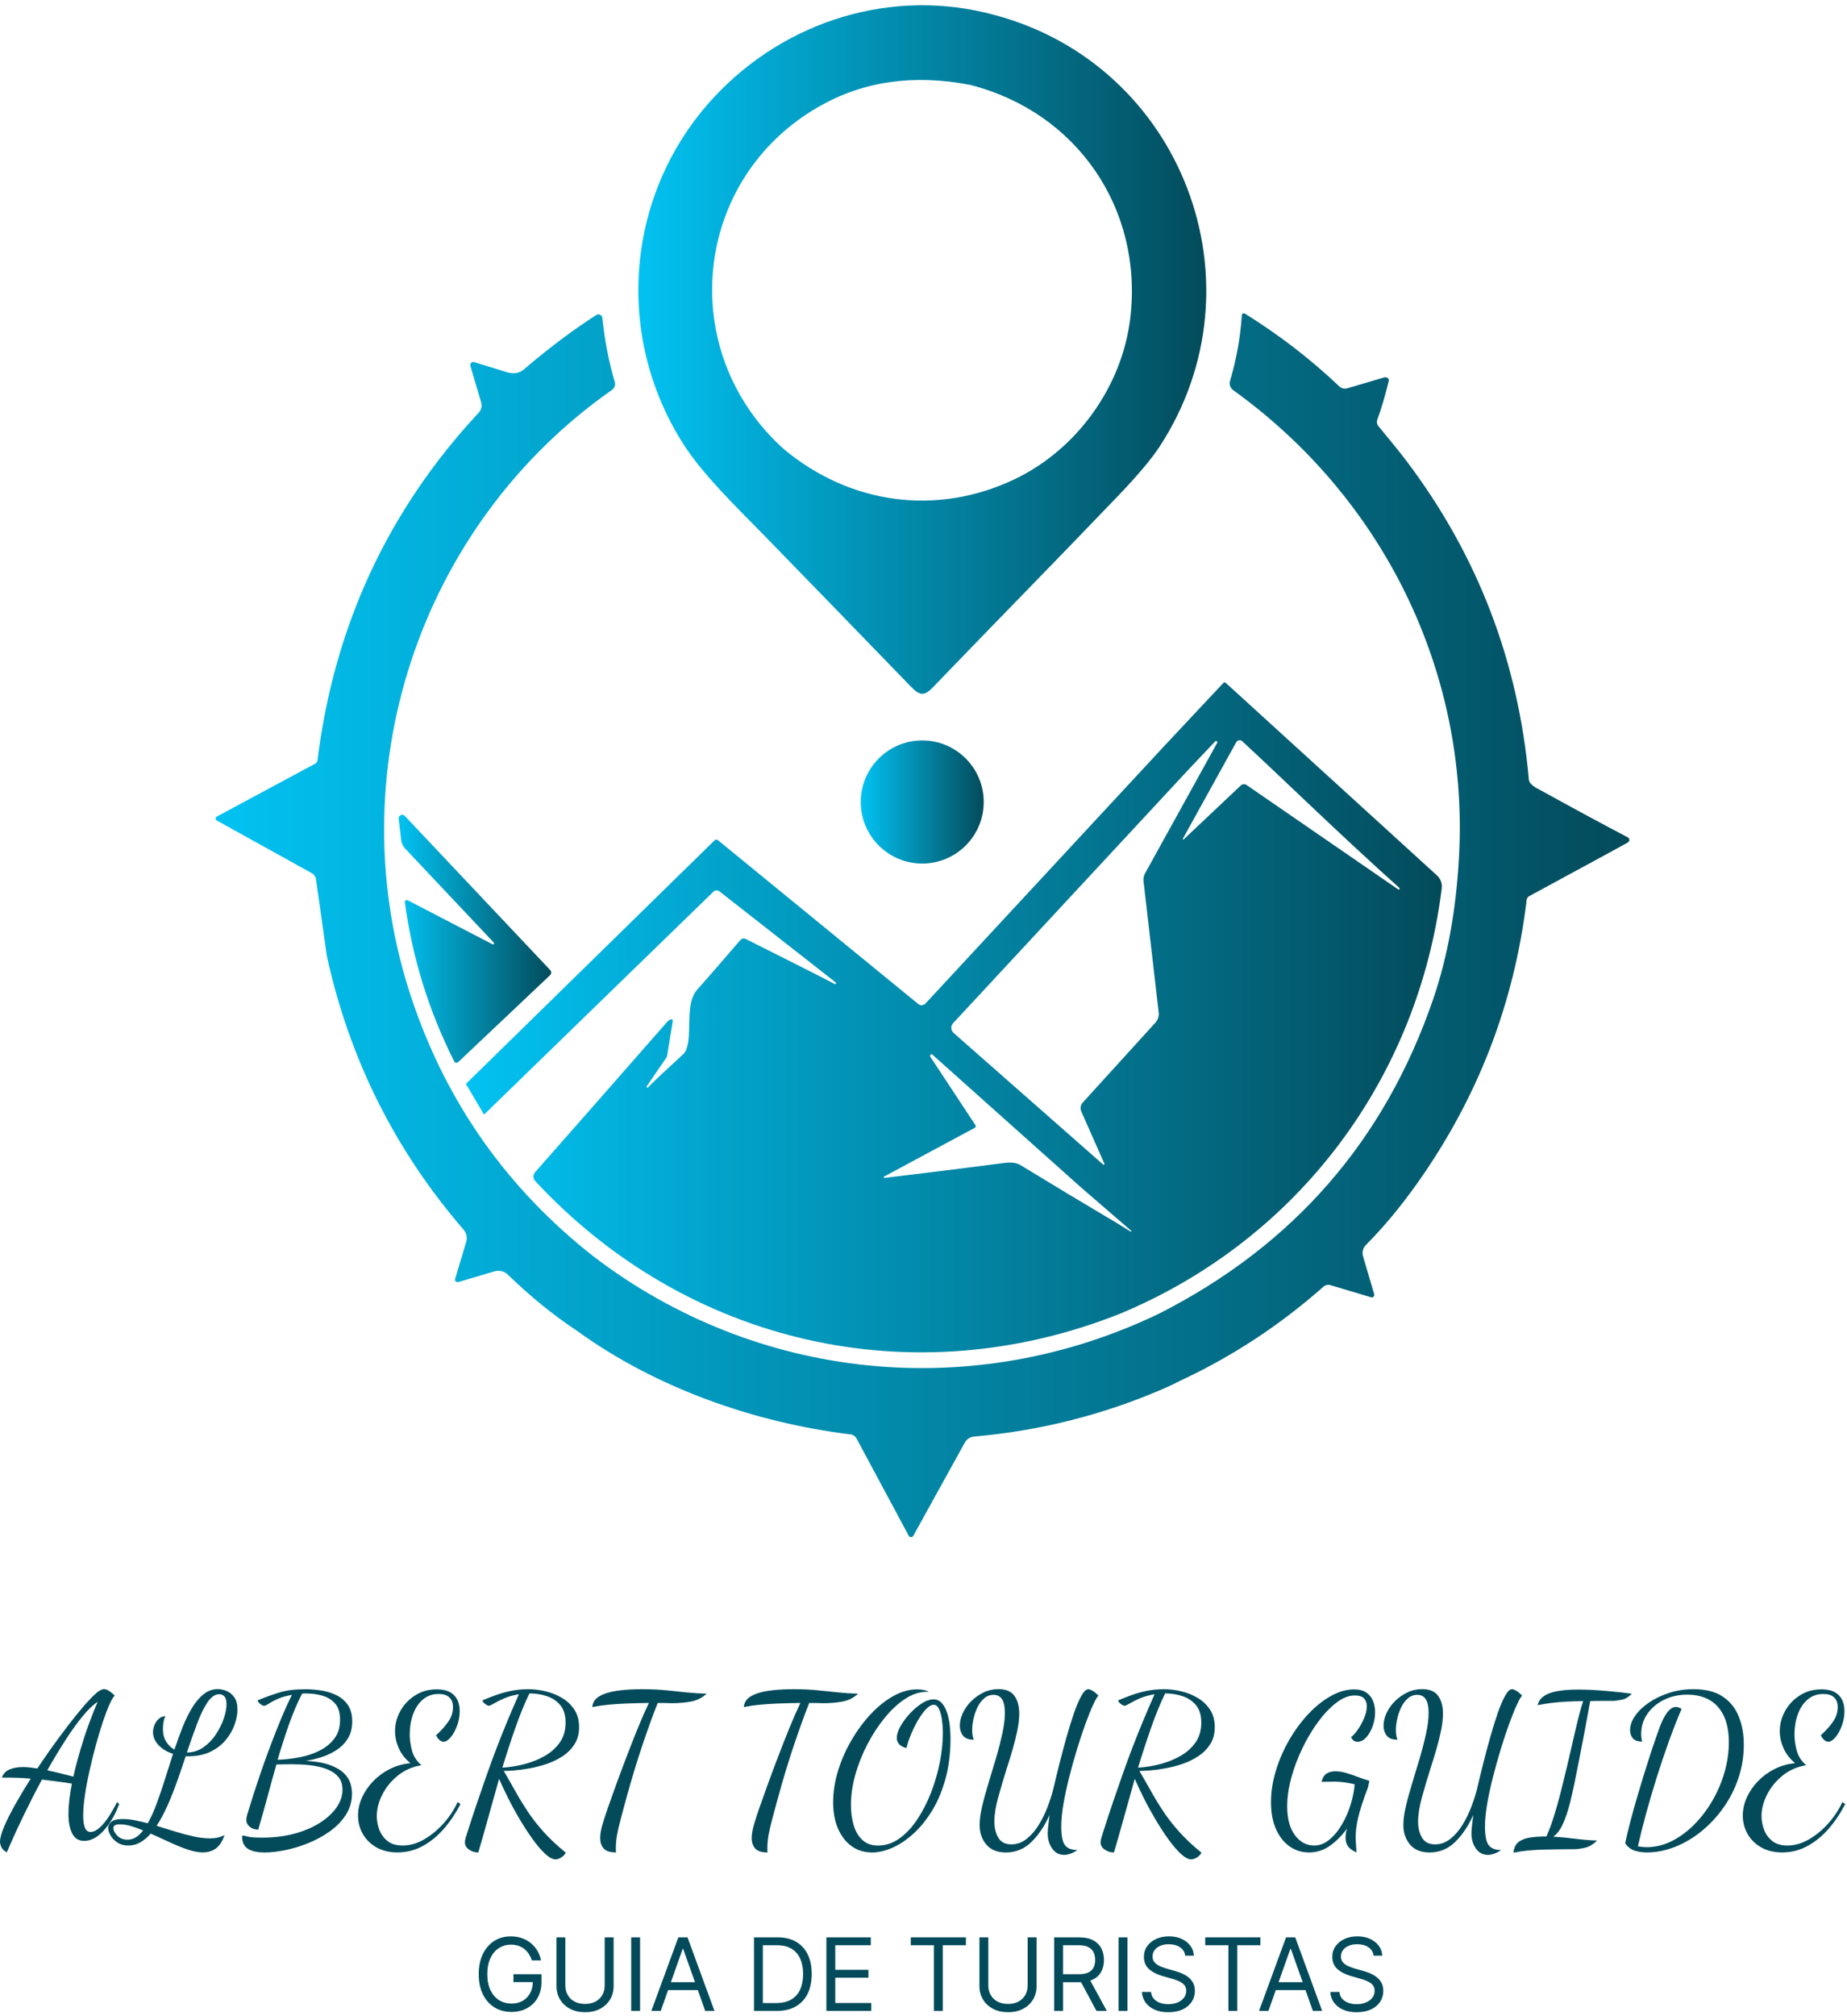 <svg xmlns="http://www.w3.org/2000/svg" width="121" height="132" viewBox="0 0 121 132" fill="none"><path d="M50.017 35.007C53.234 38.311 56.452 41.624 59.669 44.949C60.254 45.554 60.546 45.592 61.125 44.989C65.181 40.771 69.281 36.611 73.3 32.41C74.552 31.098 75.441 30.042 75.963 29.244C82.918 18.607 77.478 4.265 65.159 0.982C58.489 -0.841 51.477 1.337 46.808 6.331C40.984 12.566 40.199 21.922 44.769 29.075C46.047 31.074 48.193 33.144 50.015 35.007H50.017ZM53.674 6.966C56.573 5.312 59.87 4.843 63.562 5.559C70.576 7.347 74.893 13.694 74.047 20.818C73.514 25.314 70.541 29.441 66.448 31.385C61.368 33.795 55.692 33.03 51.335 29.391C44.251 23.011 45.345 11.712 53.672 6.966H53.674Z" fill="url(#paint0_linear_2_151)"></path><path d="M106.648 54.827C104.779 53.843 102.901 52.829 101.019 51.786C100.71 51.615 100.191 51.409 100.156 51.025C99.469 43.282 96.794 36.33 92.131 30.167C91.802 29.731 91.192 28.973 90.298 27.893C90.204 27.778 90.177 27.619 90.228 27.48C90.496 26.747 90.746 25.903 90.978 24.946C91.002 24.849 90.969 24.777 90.879 24.733C90.811 24.7 90.75 24.691 90.697 24.705C89.711 25 88.899 25.239 88.259 25.423C88.077 25.476 87.88 25.428 87.74 25.298C85.871 23.523 83.81 21.935 81.559 20.533C81.541 20.522 81.52 20.515 81.499 20.513C81.425 20.507 81.361 20.563 81.355 20.636C81.258 22.102 81 23.535 80.581 24.937C80.513 25.162 80.596 25.406 80.787 25.542C90.563 32.566 96.202 43.889 95.589 55.96C95.409 59.483 94.843 62.636 93.887 65.422C90.71 74.675 84.729 81.533 75.946 85.996C63.784 91.855 49.584 90.44 38.864 82.245C33.251 77.837 29.298 72.256 27.009 65.501C22.006 50.738 27.441 34.378 40.094 25.526C40.259 25.41 40.333 25.202 40.276 25.011C39.884 23.688 39.614 22.29 39.461 20.815C39.458 20.774 39.443 20.734 39.421 20.701C39.344 20.581 39.184 20.546 39.062 20.623C37.496 21.631 35.915 22.818 34.319 24.187C34.019 24.442 33.64 24.501 33.179 24.36C32.379 24.117 31.675 23.9 31.068 23.708C31.029 23.697 30.989 23.697 30.951 23.708C30.844 23.74 30.785 23.85 30.816 23.955L31.52 26.346C31.59 26.582 31.53 26.836 31.362 27.016C25.407 33.41 21.884 41.006 20.796 49.801C20.787 49.879 20.741 49.947 20.673 49.983L14.205 53.459C14.181 53.471 14.159 53.492 14.146 53.516C14.105 53.587 14.131 53.679 14.203 53.72L20.417 57.162C20.572 57.246 20.677 57.399 20.702 57.572L21.412 62.59C22.892 69.34 25.881 75.315 30.381 80.519C30.562 80.731 30.625 81.022 30.546 81.29L29.814 83.735C29.805 83.766 29.805 83.797 29.814 83.829C29.84 83.915 29.93 83.963 30.017 83.937L32.394 83.235C32.706 83.143 33.043 83.225 33.276 83.454C34.714 84.855 36.22 86.081 37.795 87.124C42.956 90.867 49.437 93.143 55.724 93.91C55.889 93.93 56.034 94.029 56.113 94.177L59.531 100.543C59.548 100.573 59.572 100.599 59.601 100.615C59.684 100.659 59.787 100.63 59.833 100.547L63.21 94.44C63.331 94.219 63.556 94.074 63.808 94.053C68.086 93.678 72.188 92.648 76.115 90.965C76.556 90.775 76.992 90.569 77.426 90.345C80.772 88.779 83.865 86.743 86.705 84.237C86.83 84.127 87.001 84.09 87.159 84.138L89.822 84.933C89.853 84.942 89.886 84.942 89.915 84.933C90.004 84.907 90.053 84.817 90.026 84.73L89.292 82.239C89.217 81.984 89.287 81.708 89.474 81.518C90.645 80.337 91.769 78.987 92.844 77.471C96.808 71.886 99.198 65.705 100.013 58.924C100.026 58.814 100.092 58.716 100.189 58.665L105.558 55.753L106.641 55.157C106.674 55.138 106.702 55.111 106.718 55.077C106.768 54.984 106.731 54.868 106.639 54.82L106.648 54.827Z" fill="url(#paint1_linear_2_151)"></path><path d="M63.265 55.356C64.838 53.782 64.838 51.23 63.265 49.656C61.691 48.082 59.141 48.082 57.568 49.656C55.995 51.23 55.995 53.782 57.568 55.356C59.141 56.931 61.691 56.931 63.265 55.356Z" fill="url(#paint2_linear_2_151)"></path><path d="M60.634 65.699C60.508 65.835 60.298 65.848 60.154 65.731L47.027 55.002C46.966 54.952 46.878 54.956 46.821 55.009L30.559 70.926C30.539 70.946 30.533 70.977 30.548 71.003L31.706 72.968C31.706 72.968 31.706 72.968 31.706 72.969C31.706 72.971 31.712 72.971 31.715 72.969L46.735 58.38C46.843 58.273 47.012 58.264 47.132 58.358L54.753 64.323C54.753 64.323 54.762 64.332 54.766 64.338C54.782 64.362 54.775 64.395 54.749 64.412C54.71 64.436 54.67 64.432 54.631 64.401C54.624 64.395 54.6 64.38 54.556 64.358C54.117 64.119 52.217 63.159 48.86 61.476C48.737 61.415 48.59 61.444 48.5 61.547C46.861 63.446 45.944 64.5 45.745 64.708C45.06 65.429 45.194 66.547 45.13 67.771C45.096 68.404 44.973 68.819 44.762 69.014C43.677 70.006 42.898 70.738 42.425 71.215C42.423 71.218 42.416 71.218 42.412 71.215L42.361 71.168C42.35 71.157 42.35 71.141 42.359 71.132L43.673 69.215C43.69 69.193 43.699 69.167 43.703 69.139L44.074 66.836C44.076 66.822 44.074 66.807 44.071 66.794C44.056 66.746 44.004 66.72 43.957 66.735C43.857 66.768 43.778 66.82 43.719 66.888C40.64 70.403 37.753 73.687 35.058 76.741C34.909 76.906 34.913 77.158 35.063 77.322C44.984 88.003 59.818 91.426 73.44 85.983C85.067 81.108 92.905 70.608 94.45 58.159C94.49 57.842 94.372 57.526 94.137 57.313L80.305 44.711C80.257 44.667 80.184 44.669 80.14 44.717L76.284 48.828L60.633 65.696L60.634 65.699ZM74.113 80.622C74.113 80.622 74.104 80.626 74.1 80.628C74.087 80.633 74.074 80.633 74.065 80.628L73.085 80.024C71 78.792 68.924 77.543 66.854 76.279C66.608 76.128 66.26 76.08 65.815 76.137C62.89 76.514 60.263 76.842 57.937 77.118C57.919 77.12 57.898 77.111 57.891 77.094C57.88 77.072 57.889 77.044 57.911 77.033L63.855 73.84C63.855 73.84 63.861 73.836 63.865 73.834C63.923 73.796 63.938 73.718 63.901 73.661L60.94 69.176C60.914 69.138 60.925 69.084 60.963 69.058L61.024 69.018C61.033 69.013 61.046 69.013 61.053 69.02L70.811 77.734L74.111 80.582C74.111 80.582 74.118 80.589 74.12 80.595C74.126 80.608 74.122 80.621 74.111 80.622H74.113ZM80.987 48.595C80.997 48.576 81.01 48.558 81.024 48.543C81.12 48.44 81.282 48.435 81.385 48.53C84.269 51.203 87.882 54.735 91.64 58.098C91.662 58.117 91.677 58.133 91.686 58.15C91.697 58.17 91.695 58.194 91.682 58.212C91.664 58.24 91.625 58.249 91.598 58.229L81.668 51.396C81.548 51.314 81.386 51.328 81.282 51.428L77.551 54.949C77.54 54.963 77.518 54.967 77.501 54.956C77.487 54.945 77.483 54.923 77.494 54.906L80.987 48.593V48.595ZM79.612 48.538C79.638 48.512 79.677 48.506 79.708 48.523C79.746 48.543 79.761 48.593 79.741 48.631L75.016 57.176C74.929 57.335 74.892 57.515 74.915 57.695L75.907 66.288C75.937 66.531 75.858 66.774 75.694 66.952L70.928 72.188C70.787 72.346 70.75 72.57 70.835 72.763L72.353 76.191C72.359 76.205 72.357 76.222 72.348 76.233C72.333 76.255 72.304 76.261 72.282 76.246L72.098 76.093L62.473 67.627C62.473 67.627 62.466 67.62 62.462 67.616C62.282 67.447 62.273 67.165 62.442 66.985L77.805 50.443L79.614 48.532L79.612 48.538Z" fill="url(#paint3_linear_2_151)"></path><path d="M32.258 61.818L26.711 58.941C26.687 58.928 26.659 58.924 26.634 58.928C26.564 58.937 26.514 59.001 26.525 59.073C27.003 62.682 28.081 66.156 29.754 69.491C29.761 69.504 29.77 69.517 29.779 69.528C29.844 69.596 29.948 69.599 30.017 69.535L36.031 63.849C36.031 63.849 36.031 63.849 36.032 63.847C36.128 63.755 36.132 63.604 36.042 63.507L26.52 53.42C26.468 53.365 26.395 53.339 26.321 53.348C26.194 53.365 26.104 53.481 26.119 53.608L26.279 55.002C26.303 55.208 26.395 55.401 26.538 55.554L32.344 61.706C32.368 61.728 32.374 61.764 32.357 61.794C32.337 61.829 32.293 61.84 32.26 61.822L32.258 61.818Z" fill="url(#paint4_linear_2_151)"></path><path d="M0.45 121.278C0.256 121.164 0.132 121.042 0.079 120.914C0.026 120.785 0 120.676 0 120.59C0 120.343 0.09 120.007 0.272 119.584C0.452 119.161 0.695 118.677 1 118.134C1.305 117.591 1.642 117.028 2.013 116.445C1.686 116.419 1.408 116.401 1.179 116.392C0.949 116.383 0.75 116.379 0.583 116.379H0.12C0.217 116.123 0.386 115.945 0.629 115.842C0.871 115.741 1.16 115.689 1.497 115.689C1.647 115.689 1.802 115.698 1.96 115.715C2.118 115.733 2.282 115.755 2.449 115.781C2.899 115.1 3.361 114.442 3.832 113.802C4.304 113.162 4.745 112.591 5.155 112.093C5.565 111.594 5.907 111.217 6.181 110.96C6.437 110.713 6.648 110.588 6.817 110.588C6.915 110.588 7.023 110.625 7.141 110.7C7.261 110.776 7.386 110.879 7.518 111.011C7.43 111.081 7.318 111.269 7.18 111.574C7.042 111.879 6.896 112.26 6.742 112.72C6.588 113.18 6.435 113.682 6.286 114.23C6.135 114.779 5.997 115.336 5.869 115.906C5.74 116.477 5.639 117.017 5.564 117.529C5.488 118.04 5.451 118.491 5.451 118.879C5.451 119.214 5.488 119.475 5.564 119.661C5.639 119.847 5.764 119.939 5.94 119.939C6.17 119.939 6.429 119.78 6.722 119.462C7.014 119.144 7.33 118.649 7.674 117.979L7.807 118.112C7.542 118.818 7.204 119.396 6.794 119.847C6.384 120.297 5.957 120.522 5.516 120.522C5.154 120.522 4.891 120.36 4.729 120.038C4.565 119.716 4.484 119.286 4.484 118.747C4.484 118.463 4.505 118.154 4.543 117.819C4.584 117.485 4.639 117.135 4.709 116.773C4.321 116.71 3.966 116.66 3.642 116.62C3.32 116.58 3.023 116.543 2.749 116.508C2.333 117.277 1.931 118.066 1.537 118.879C1.144 119.692 0.78 120.491 0.445 121.276L0.45 121.278ZM4.806 116.311C4.938 115.728 5.093 115.139 5.269 114.543C5.446 113.947 5.633 113.38 5.832 112.841C6.031 112.302 6.218 111.83 6.395 111.425C6.121 111.592 5.806 111.89 5.448 112.319C5.091 112.748 4.712 113.268 4.315 113.883C3.918 114.497 3.512 115.17 3.098 115.903C3.398 115.965 3.696 116.033 3.992 116.109C4.288 116.184 4.558 116.252 4.806 116.315V116.311Z" fill="#034B5B"></path><path d="M13.317 121.278C12.999 121.278 12.648 121.212 12.265 121.079C11.881 120.947 11.486 120.785 11.081 120.595C10.675 120.406 10.274 120.222 9.877 120.045C9.656 120.292 9.426 120.485 9.189 120.621C8.95 120.757 8.691 120.827 8.408 120.827C8.125 120.827 7.886 120.761 7.687 120.628C7.488 120.496 7.338 120.34 7.237 120.157C7.135 119.977 7.084 119.815 7.084 119.674C7.084 119.515 7.158 119.377 7.303 119.263C7.448 119.149 7.698 119.091 8.051 119.091C8.281 119.091 8.535 119.116 8.812 119.17C9.09 119.223 9.379 119.289 9.68 119.368C9.891 118.997 10.088 118.564 10.268 118.07C10.449 117.575 10.629 117.05 10.805 116.493C10.982 115.937 11.158 115.38 11.335 114.824C10.928 114.692 10.608 114.497 10.375 114.241C10.142 113.986 10.024 113.708 10.024 113.406C10.024 113.248 10.057 113.088 10.123 112.93C10.189 112.771 10.285 112.635 10.408 112.525C10.531 112.415 10.677 112.359 10.846 112.359C10.783 112.448 10.739 112.576 10.713 112.744C10.688 112.911 10.673 113.057 10.673 113.182C10.673 113.516 10.743 113.798 10.884 114.022C11.026 114.247 11.206 114.422 11.427 114.545C11.603 114.015 11.787 113.515 11.976 113.042C12.166 112.569 12.375 112.148 12.605 111.776C12.835 111.405 13.087 111.114 13.359 110.902C13.633 110.691 13.936 110.584 14.273 110.584C14.449 110.584 14.637 110.625 14.835 110.704C15.034 110.783 15.203 110.921 15.345 111.114C15.486 111.309 15.556 111.581 15.556 111.934C15.556 112.234 15.494 112.56 15.37 112.908C15.247 113.257 15.058 113.588 14.8 113.901C14.545 114.214 14.218 114.471 13.82 114.67C13.423 114.869 12.955 114.972 12.418 114.981H12.166C11.989 115.52 11.802 116.066 11.603 116.624C11.405 117.179 11.195 117.707 10.974 118.206C10.754 118.704 10.515 119.148 10.259 119.538C10.665 119.661 11.075 119.788 11.491 119.915C11.905 120.043 12.307 120.148 12.695 120.233C13.083 120.318 13.442 120.358 13.767 120.358C13.953 120.358 14.12 120.34 14.271 120.305C14.422 120.27 14.567 120.216 14.709 120.146C14.567 120.553 14.38 120.842 14.146 121.015C13.912 121.188 13.637 121.272 13.319 121.272L13.317 121.278ZM8.353 120.444C8.547 120.444 8.73 120.391 8.902 120.286C9.075 120.18 9.231 120.031 9.373 119.836C9.099 119.722 8.832 119.626 8.571 119.55C8.31 119.475 8.075 119.438 7.864 119.438C7.696 119.438 7.58 119.46 7.52 119.504C7.459 119.549 7.428 119.611 7.428 119.69C7.428 119.841 7.514 120.003 7.685 120.18C7.858 120.356 8.08 120.444 8.354 120.444H8.353ZM12.245 114.734C12.642 114.734 13.002 114.622 13.324 114.396C13.646 114.171 13.92 113.888 14.144 113.548C14.368 113.207 14.541 112.862 14.661 112.508C14.78 112.155 14.839 111.846 14.839 111.581C14.839 111.316 14.791 111.151 14.694 111.059C14.596 110.967 14.486 110.919 14.363 110.919C14.089 110.919 13.833 111.096 13.594 111.449C13.355 111.802 13.129 112.267 12.912 112.847C12.695 113.424 12.473 114.054 12.243 114.734H12.245Z" fill="#034B5B"></path><path d="M17.328 121.278C16.843 121.278 16.477 121.197 16.229 121.033C15.983 120.869 15.858 120.599 15.858 120.218C15.858 120.192 15.88 120.178 15.924 120.178C15.986 120.178 16.097 120.2 16.255 120.244C16.413 120.288 16.718 120.31 17.169 120.31C17.928 120.31 18.628 120.224 19.274 120.053C19.917 119.88 20.476 119.644 20.949 119.344C21.421 119.045 21.787 118.706 22.048 118.331C22.309 117.955 22.438 117.569 22.438 117.172C22.438 116.809 22.337 116.519 22.133 116.298C21.93 116.077 21.662 115.91 21.331 115.794C21 115.68 20.64 115.603 20.252 115.562C19.864 115.522 19.48 115.503 19.101 115.503C18.934 115.503 18.763 115.505 18.592 115.511C18.419 115.514 18.259 115.518 18.108 115.518C17.904 116.234 17.705 116.953 17.512 117.678C17.317 118.402 17.119 119.103 16.917 119.784C16.696 119.784 16.51 119.723 16.361 119.598C16.211 119.475 16.137 119.324 16.137 119.148C16.137 119.041 16.159 118.918 16.203 118.776C16.247 118.634 16.288 118.507 16.323 118.391C16.376 118.215 16.468 117.919 16.601 117.505C16.733 117.089 16.893 116.603 17.084 116.048C17.273 115.492 17.483 114.909 17.713 114.3C17.943 113.691 18.178 113.095 18.421 112.512C18.663 111.929 18.899 111.412 19.128 110.963C18.757 111.026 18.446 111.114 18.195 111.228C17.943 111.342 17.746 111.447 17.606 111.539C17.465 111.631 17.363 111.679 17.301 111.679C17.257 111.679 17.202 111.658 17.136 111.62C17.069 111.579 17.011 111.532 16.957 111.475C16.904 111.417 16.878 111.366 16.878 111.322C17.319 111.136 17.781 110.969 18.261 110.818C18.742 110.667 19.327 110.593 20.015 110.593C20.305 110.593 20.629 110.617 20.982 110.667C21.335 110.715 21.669 110.812 21.988 110.958C22.306 111.103 22.565 111.314 22.769 111.594C22.971 111.872 23.074 112.242 23.074 112.7C23.074 113.132 22.982 113.502 22.797 113.805C22.611 114.111 22.368 114.361 22.068 114.56C21.769 114.758 21.441 114.915 21.088 115.03C20.735 115.145 20.386 115.229 20.042 115.283C20.695 115.317 21.223 115.411 21.623 115.56C22.024 115.711 22.329 115.89 22.537 116.097C22.745 116.305 22.883 116.524 22.955 116.752C23.024 116.982 23.061 117.203 23.061 117.415C23.061 117.926 22.929 118.39 22.664 118.805C22.399 119.221 22.05 119.582 21.618 119.891C21.186 120.2 20.713 120.457 20.202 120.665C19.689 120.873 19.184 121.028 18.68 121.129C18.176 121.23 17.727 121.281 17.33 121.281L17.328 121.278ZM18.189 115.213C18.674 115.194 19.158 115.139 19.638 115.047C20.119 114.955 20.557 114.806 20.954 114.604C21.351 114.401 21.671 114.136 21.914 113.809C22.157 113.483 22.278 113.077 22.278 112.591C22.278 112.131 22.169 111.778 21.954 111.532C21.737 111.285 21.46 111.112 21.12 111.015C20.779 110.917 20.421 110.869 20.04 110.869H19.915C19.875 110.869 19.834 110.873 19.79 110.882C19.472 111.5 19.184 112.181 18.923 112.922C18.662 113.664 18.417 114.427 18.187 115.214L18.189 115.213Z" fill="#034B5B"></path><path d="M26.038 121.278C25.508 121.278 25.049 121.167 24.661 120.947C24.273 120.726 23.975 120.432 23.767 120.065C23.559 119.699 23.456 119.3 23.456 118.866C23.456 118.46 23.545 118.062 23.721 117.674C23.898 117.286 24.142 116.931 24.457 116.607C24.769 116.285 25.133 116.02 25.549 115.812C25.964 115.604 26.409 115.479 26.886 115.435C26.542 115.152 26.288 114.826 26.124 114.455C25.961 114.083 25.88 113.713 25.88 113.342C25.88 112.874 25.997 112.429 26.231 112.01C26.465 111.59 26.79 111.25 27.204 110.991C27.619 110.729 28.086 110.601 28.606 110.601C29.127 110.601 29.476 110.724 29.732 110.972C29.987 111.219 30.116 111.572 30.116 112.032C30.116 112.359 30.059 112.676 29.943 112.985C29.829 113.294 29.689 113.546 29.526 113.739C29.362 113.934 29.206 114.03 29.055 114.03C28.958 114.03 28.866 113.987 28.777 113.905C28.689 113.82 28.619 113.721 28.566 113.607C28.875 113.332 29.138 113.044 29.353 112.738C29.57 112.433 29.676 112.109 29.676 111.765C29.676 111.491 29.597 111.279 29.437 111.129C29.279 110.978 29.044 110.904 28.735 110.904C28.329 110.904 27.985 111.026 27.702 111.268C27.419 111.511 27.205 111.833 27.06 112.236C26.915 112.637 26.841 113.082 26.841 113.568C26.841 113.886 26.889 114.23 26.987 114.602C27.084 114.973 27.292 115.295 27.608 115.569C27.016 115.667 26.503 115.891 26.066 116.245C25.628 116.598 25.29 117.014 25.047 117.49C24.804 117.966 24.683 118.439 24.683 118.907C24.683 119.197 24.738 119.492 24.848 119.788C24.959 120.084 25.137 120.33 25.385 120.529C25.633 120.728 25.962 120.827 26.378 120.827C26.845 120.827 27.312 120.695 27.775 120.43C28.239 120.165 28.665 119.815 29.053 119.383C29.441 118.951 29.75 118.482 29.98 117.979L30.166 118.112C29.857 118.712 29.494 119.251 29.081 119.727C28.665 120.203 28.202 120.581 27.691 120.86C27.18 121.138 26.626 121.278 26.036 121.278H26.038Z" fill="#034B5B"></path><path d="M36.391 121.729C36.196 121.729 35.97 121.607 35.709 121.364C35.448 121.121 35.177 120.803 34.894 120.411C34.611 120.018 34.332 119.587 34.054 119.12C33.776 118.653 33.519 118.184 33.285 117.716C33.052 117.249 32.855 116.83 32.697 116.458C32.451 117.323 32.212 118.173 31.982 119.008C31.752 119.843 31.537 120.599 31.333 121.28C31.112 121.28 30.912 121.217 30.73 121.094C30.55 120.971 30.458 120.811 30.458 120.617C30.458 120.52 30.48 120.404 30.524 120.266C30.568 120.13 30.608 120.003 30.643 119.889C30.864 119.192 31.081 118.533 31.293 117.915C31.504 117.297 31.712 116.701 31.914 116.127C32.116 115.553 32.326 114.983 32.543 114.418C32.76 113.853 32.986 113.283 33.225 112.709C33.464 112.135 33.719 111.539 33.993 110.921C33.622 110.983 33.3 111.073 33.026 111.193C32.752 111.313 32.532 111.423 32.364 111.524C32.197 111.625 32.081 111.677 32.021 111.677C31.986 111.677 31.934 111.657 31.868 111.618C31.802 111.578 31.743 111.53 31.69 111.473C31.636 111.416 31.611 111.364 31.611 111.32C31.84 111.222 32.109 111.118 32.418 111.002C32.727 110.888 33.067 110.79 33.436 110.711C33.808 110.632 34.19 110.591 34.587 110.591C34.984 110.591 35.352 110.637 35.745 110.731C36.137 110.823 36.499 110.97 36.83 111.169C37.161 111.368 37.428 111.624 37.632 111.938C37.834 112.251 37.937 112.63 37.937 113.071C37.937 113.513 37.838 113.877 37.639 114.19C37.441 114.503 37.18 114.766 36.858 114.977C36.536 115.189 36.185 115.36 35.806 115.487C35.427 115.615 35.052 115.711 34.681 115.777C34.31 115.844 33.975 115.888 33.675 115.91C33.376 115.932 33.149 115.943 33.001 115.943C33.275 116.41 33.534 116.866 33.782 117.308C34.028 117.749 34.299 118.189 34.589 118.625C34.88 119.061 35.225 119.501 35.622 119.942C36.02 120.384 36.501 120.834 37.066 121.293C37.012 121.407 36.919 121.51 36.781 121.598C36.643 121.686 36.514 121.73 36.391 121.73V121.729ZM32.909 115.728C33.385 115.702 33.868 115.625 34.357 115.496C34.846 115.367 35.295 115.187 35.701 114.953C36.108 114.72 36.433 114.423 36.681 114.067C36.928 113.71 37.053 113.283 37.053 112.788C37.053 112.293 36.939 111.92 36.709 111.642C36.479 111.364 36.183 111.165 35.823 111.046C35.461 110.926 35.082 110.867 34.685 110.867C34.385 111.476 34.085 112.207 33.784 113.06C33.484 113.912 33.192 114.802 32.91 115.73L32.909 115.728Z" fill="#034B5B"></path><path d="M40.362 121.278C39.965 121.278 39.691 121.19 39.542 121.013C39.392 120.836 39.318 120.612 39.318 120.338C39.318 120.082 39.371 119.777 39.476 119.423C39.583 119.07 39.693 118.73 39.807 118.404C39.958 117.972 40.138 117.464 40.349 116.881C40.561 116.298 40.789 115.689 41.032 115.053C41.274 114.416 41.52 113.791 41.772 113.172C42.024 112.554 42.269 111.993 42.508 111.491C41.899 111.5 41.39 111.513 40.978 111.532C40.568 111.55 40.199 111.574 39.873 111.605C39.546 111.636 39.189 111.686 38.801 111.758C38.827 111.458 38.981 111.224 39.265 111.055C39.548 110.888 39.926 110.768 40.403 110.698C40.879 110.628 41.421 110.591 42.032 110.591C42.642 110.591 43.186 110.615 43.666 110.665C44.148 110.713 44.6 110.761 45.023 110.805C45.446 110.849 45.871 110.875 46.294 110.884C45.994 111.158 45.65 111.329 45.26 111.401C44.872 111.471 44.462 111.508 44.028 111.508C43.931 111.508 43.83 111.506 43.723 111.5C43.617 111.497 43.512 111.493 43.405 111.493H43.087C42.804 112.199 42.48 113.092 42.114 114.168C41.748 115.246 41.379 116.46 41.009 117.81C40.886 118.277 40.772 118.697 40.671 119.068C40.57 119.44 40.491 119.779 40.432 120.088C40.375 120.397 40.346 120.696 40.346 120.989V121.134C40.346 121.188 40.349 121.235 40.359 121.28L40.362 121.278Z" fill="#034B5B"></path><path d="M50.289 121.278C49.892 121.278 49.618 121.19 49.469 121.013C49.318 120.836 49.244 120.612 49.244 120.338C49.244 120.082 49.298 119.777 49.403 119.423C49.509 119.07 49.62 118.73 49.733 118.404C49.884 117.972 50.064 117.464 50.276 116.881C50.487 116.298 50.715 115.689 50.958 115.053C51.201 114.416 51.447 113.791 51.699 113.172C51.951 112.554 52.195 111.993 52.434 111.491C51.826 111.5 51.316 111.513 50.905 111.532C50.495 111.55 50.125 111.574 49.8 111.605C49.472 111.636 49.116 111.686 48.728 111.758C48.754 111.458 48.908 111.224 49.191 111.055C49.474 110.888 49.853 110.768 50.329 110.698C50.805 110.628 51.348 110.591 51.958 110.591C52.569 110.591 53.113 110.615 53.593 110.665C54.074 110.713 54.527 110.761 54.95 110.805C55.372 110.849 55.797 110.875 56.22 110.884C55.92 111.158 55.577 111.329 55.187 111.401C54.799 111.471 54.389 111.508 53.955 111.508C53.857 111.508 53.756 111.506 53.65 111.5C53.543 111.497 53.438 111.493 53.332 111.493H53.014C52.73 112.199 52.407 113.092 52.041 114.168C51.675 115.246 51.306 116.46 50.936 117.81C50.813 118.277 50.699 118.697 50.598 119.068C50.496 119.44 50.417 119.779 50.359 120.088C50.302 120.397 50.272 120.696 50.272 120.989V121.134C50.272 121.188 50.276 121.235 50.285 121.28L50.289 121.278Z" fill="#034B5B"></path><path d="M57.121 121.278C56.617 121.278 56.176 121.144 55.797 120.873C55.419 120.605 55.121 120.222 54.904 119.727C54.687 119.232 54.58 118.655 54.58 117.992C54.58 117.33 54.689 116.624 54.904 115.926C55.119 115.229 55.413 114.561 55.784 113.927C56.156 113.29 56.573 112.724 57.042 112.225C57.509 111.727 58.004 111.331 58.524 111.04C59.044 110.75 59.557 110.603 60.059 110.603C60.226 110.603 60.377 110.615 60.51 110.643C60.642 110.669 60.756 110.709 60.853 110.763H60.695C60.236 110.763 59.772 110.915 59.305 111.219C58.838 111.524 58.391 111.934 57.969 112.451C57.546 112.968 57.165 113.546 56.831 114.186C56.496 114.826 56.231 115.49 56.036 116.18C55.841 116.87 55.746 117.536 55.746 118.18C55.746 118.647 55.805 119.085 55.924 119.492C56.044 119.898 56.235 120.222 56.5 120.465C56.764 120.708 57.105 120.829 57.518 120.829C58.013 120.829 58.476 120.676 58.908 120.373C59.34 120.069 59.732 119.655 60.079 119.135C60.429 118.614 60.728 118.033 60.98 117.393C61.232 116.752 61.425 116.09 61.563 115.406C61.699 114.721 61.769 114.067 61.769 113.439C61.769 113.193 61.751 112.928 61.716 112.645C61.681 112.361 61.618 112.12 61.53 111.916C61.442 111.714 61.322 111.611 61.173 111.611C61.015 111.611 60.842 111.71 60.657 111.909C60.471 112.107 60.292 112.358 60.12 112.657C59.947 112.957 59.796 113.268 59.664 113.592C59.531 113.914 59.439 114.199 59.386 114.445C59.166 114.392 59.004 114.306 58.903 114.188C58.801 114.07 58.75 113.938 58.75 113.798C58.75 113.559 58.831 113.298 58.995 113.011C59.158 112.724 59.366 112.446 59.616 112.175C59.868 111.907 60.131 111.686 60.403 111.513C60.677 111.34 60.923 111.256 61.144 111.256C61.364 111.256 61.561 111.34 61.706 111.508C61.852 111.675 61.968 111.89 62.05 112.15C62.135 112.411 62.192 112.689 62.223 112.985C62.254 113.281 62.269 113.557 62.269 113.813C62.269 114.775 62.16 115.652 61.945 116.441C61.728 117.233 61.438 117.928 61.072 118.528C60.706 119.127 60.298 119.633 59.848 120.043C59.397 120.454 58.936 120.763 58.465 120.971C57.992 121.178 57.546 121.281 57.121 121.281V121.278Z" fill="#034B5B"></path><path d="M69.71 121.438C69.382 121.438 69.123 121.298 68.928 121.02C68.733 120.742 68.638 120.413 68.638 120.034C68.638 119.911 68.649 119.745 68.671 119.538C68.693 119.33 68.722 119.094 68.757 118.829C68.43 119.554 68.033 120.143 67.566 120.597C67.099 121.052 66.542 121.28 65.898 121.28C65.334 121.28 64.906 121.107 64.615 120.763C64.325 120.419 64.177 119.99 64.177 119.479C64.177 119.135 64.233 118.726 64.343 118.253C64.453 117.781 64.593 117.273 64.76 116.73C64.928 116.188 65.093 115.638 65.257 115.082C65.42 114.526 65.556 113.993 65.667 113.485C65.777 112.977 65.832 112.525 65.832 112.128C65.832 111.351 65.586 110.961 65.091 110.961C64.852 110.961 64.646 111.039 64.47 111.193C64.293 111.348 64.148 111.544 64.032 111.782C63.918 112.021 63.832 112.271 63.775 112.536C63.718 112.801 63.688 113.04 63.688 113.252C63.688 113.375 63.698 113.494 63.714 113.608C63.733 113.723 63.758 113.82 63.793 113.899C63.459 113.899 63.221 113.809 63.085 113.627C62.947 113.447 62.879 113.231 62.879 112.985C62.879 112.711 62.946 112.433 63.078 112.15C63.21 111.866 63.394 111.609 63.628 111.375C63.861 111.142 64.132 110.952 64.435 110.805C64.738 110.658 65.064 110.586 65.407 110.586C65.893 110.586 66.242 110.731 66.454 111.024C66.665 111.314 66.772 111.704 66.772 112.19C66.772 112.518 66.731 112.876 66.652 113.27C66.573 113.664 66.472 114.074 66.347 114.503C66.224 114.931 66.091 115.362 65.95 115.794C65.748 116.438 65.562 117.063 65.395 117.668C65.227 118.274 65.143 118.805 65.143 119.265C65.143 119.672 65.229 120.02 65.4 120.312C65.573 120.603 65.856 120.75 66.253 120.75C66.615 120.75 66.946 120.632 67.246 120.398C67.546 120.165 67.811 119.861 68.04 119.492C68.27 119.12 68.463 118.728 68.623 118.312C68.781 117.897 68.906 117.514 68.995 117.161C69.118 116.631 69.256 116.068 69.404 115.472C69.555 114.876 69.712 114.289 69.875 113.71C70.039 113.132 70.203 112.608 70.364 112.14C70.528 111.673 70.688 111.298 70.848 111.015C71.006 110.731 71.157 110.591 71.298 110.591C71.368 110.591 71.466 110.628 71.589 110.704C71.712 110.779 71.835 110.882 71.96 111.015C71.89 111.068 71.78 111.256 71.629 111.578C71.478 111.899 71.311 112.313 71.125 112.816C70.94 113.32 70.754 113.873 70.57 114.479C70.385 115.084 70.213 115.696 70.053 116.32C69.895 116.942 69.767 117.536 69.669 118.101C69.572 118.666 69.524 119.157 69.524 119.571C69.524 120.18 69.605 120.59 69.769 120.803C69.932 121.015 70.203 121.121 70.583 121.121C70.416 121.235 70.259 121.318 70.112 121.366C69.967 121.414 69.833 121.44 69.708 121.44L69.71 121.438Z" fill="#034B5B"></path><path d="M78.035 121.729C77.84 121.729 77.614 121.607 77.353 121.364C77.091 121.121 76.821 120.803 76.538 120.411C76.255 120.018 75.975 119.587 75.698 119.12C75.42 118.653 75.163 118.184 74.929 117.716C74.696 117.249 74.499 116.83 74.341 116.458C74.095 117.323 73.856 118.173 73.626 119.008C73.396 119.843 73.181 120.599 72.977 121.28C72.756 121.28 72.556 121.217 72.374 121.094C72.194 120.971 72.102 120.811 72.102 120.617C72.102 120.52 72.124 120.404 72.168 120.266C72.212 120.13 72.252 120.003 72.287 119.889C72.508 119.192 72.725 118.533 72.936 117.915C73.148 117.297 73.356 116.701 73.558 116.127C73.76 115.553 73.97 114.983 74.186 114.418C74.403 113.853 74.63 113.283 74.869 112.709C75.108 112.135 75.363 111.539 75.637 110.921C75.266 110.983 74.944 111.073 74.67 111.193C74.396 111.313 74.175 111.423 74.008 111.524C73.841 111.625 73.725 111.677 73.664 111.677C73.629 111.677 73.578 111.657 73.512 111.618C73.446 111.578 73.387 111.53 73.333 111.473C73.28 111.416 73.254 111.364 73.254 111.32C73.484 111.222 73.753 111.118 74.061 111.002C74.37 110.888 74.71 110.79 75.08 110.711C75.451 110.632 75.834 110.591 76.231 110.591C76.628 110.591 76.996 110.637 77.389 110.731C77.781 110.823 78.143 110.97 78.474 111.169C78.805 111.368 79.072 111.624 79.276 111.938C79.478 112.251 79.581 112.63 79.581 113.071C79.581 113.513 79.482 113.877 79.283 114.19C79.085 114.503 78.823 114.766 78.502 114.977C78.18 115.189 77.829 115.36 77.45 115.487C77.071 115.615 76.696 115.711 76.325 115.777C75.953 115.844 75.619 115.888 75.319 115.91C75.019 115.932 74.793 115.943 74.644 115.943C74.918 116.41 75.177 116.866 75.426 117.308C75.672 117.749 75.942 118.189 76.233 118.625C76.523 119.061 76.869 119.501 77.266 119.942C77.663 120.384 78.145 120.834 78.709 121.293C78.656 121.407 78.562 121.51 78.424 121.598C78.287 121.686 78.158 121.73 78.035 121.73V121.729ZM74.554 115.728C75.03 115.702 75.514 115.625 76.003 115.496C76.492 115.367 76.941 115.187 77.347 114.953C77.753 114.72 78.079 114.423 78.327 114.067C78.573 113.71 78.698 113.283 78.698 112.788C78.698 112.293 78.584 111.92 78.355 111.642C78.125 111.364 77.829 111.165 77.468 111.046C77.106 110.926 76.727 110.867 76.33 110.867C76.031 111.476 75.731 112.207 75.429 113.06C75.13 113.912 74.837 114.802 74.556 115.73L74.554 115.728Z" fill="#034B5B"></path><path d="M85.74 121.278C85.281 121.278 84.865 121.147 84.49 120.888C84.115 120.627 83.817 120.251 83.596 119.762C83.376 119.273 83.265 118.682 83.265 117.994C83.265 117.306 83.372 116.625 83.584 115.928C83.795 115.231 84.084 114.563 84.451 113.929C84.817 113.292 85.234 112.725 85.701 112.227C86.168 111.728 86.661 111.333 87.178 111.042C87.695 110.752 88.204 110.604 88.708 110.604C89.042 110.604 89.312 110.674 89.515 110.816C89.717 110.958 89.864 111.14 89.952 111.366C90.04 111.59 90.085 111.837 90.085 112.102C90.085 112.411 90.031 112.713 89.927 113.009C89.82 113.305 89.68 113.55 89.504 113.745C89.327 113.94 89.132 114.035 88.921 114.035C88.851 114.035 88.777 114.013 88.702 113.969C88.627 113.925 88.562 113.846 88.511 113.73C88.634 113.642 88.777 113.483 88.941 113.253C89.105 113.023 89.246 112.768 89.364 112.484C89.483 112.201 89.542 111.942 89.542 111.703C89.542 111.5 89.483 111.331 89.364 111.199C89.244 111.066 89.04 111 88.748 111C88.369 111 87.974 111.154 87.564 111.463C87.154 111.773 86.757 112.185 86.373 112.702C85.988 113.218 85.643 113.794 85.334 114.431C85.025 115.067 84.78 115.715 84.598 116.377C84.418 117.039 84.326 117.667 84.326 118.257C84.326 119.061 84.494 119.69 84.83 120.145C85.165 120.599 85.589 120.827 86.1 120.827C86.444 120.827 86.772 120.702 87.08 120.45C87.389 120.198 87.663 119.872 87.9 119.469C88.139 119.068 88.331 118.632 88.476 118.165C88.621 117.698 88.711 117.247 88.748 116.815C88.421 116.745 88.156 116.697 87.954 116.675C87.75 116.653 87.56 116.642 87.384 116.642C87.27 116.642 87.148 116.644 87.02 116.649C86.891 116.653 86.744 116.657 86.577 116.657C86.637 116.401 86.746 116.223 86.9 116.12C87.055 116.018 87.246 115.967 87.476 115.967C87.722 115.967 87.981 116.009 88.25 116.092C88.518 116.177 88.781 116.267 89.037 116.364C89.292 116.462 89.518 116.537 89.711 116.589L89.62 117.012C89.452 117.453 89.314 117.84 89.21 118.171C89.103 118.502 89.022 118.792 88.965 119.045C88.908 119.297 88.868 119.519 88.846 119.714C88.823 119.909 88.812 120.086 88.812 120.244C88.812 120.421 88.82 120.593 88.833 120.761C88.846 120.928 88.856 121.101 88.866 121.278C88.724 121.215 88.599 121.144 88.489 121.059C88.379 120.974 88.294 120.871 88.237 120.748C88.18 120.625 88.15 120.483 88.15 120.325C88.15 120.227 88.158 120.13 88.171 120.034C88.184 119.937 88.207 119.832 88.244 119.716C87.926 120.157 87.56 120.529 87.145 120.829C86.729 121.129 86.262 121.28 85.742 121.28L85.74 121.278Z" fill="#034B5B"></path><path d="M97.469 121.438C97.141 121.438 96.882 121.298 96.687 121.02C96.492 120.742 96.397 120.413 96.397 120.034C96.397 119.911 96.408 119.745 96.43 119.538C96.452 119.33 96.481 119.094 96.516 118.829C96.189 119.554 95.792 120.143 95.325 120.597C94.858 121.052 94.301 121.28 93.657 121.28C93.093 121.28 92.664 121.107 92.374 120.763C92.083 120.419 91.936 119.99 91.936 119.479C91.936 119.135 91.991 118.726 92.102 118.253C92.212 117.781 92.352 117.273 92.519 116.73C92.686 116.188 92.852 115.638 93.016 115.082C93.179 114.526 93.315 113.993 93.425 113.485C93.536 112.977 93.591 112.525 93.591 112.128C93.591 111.351 93.345 110.961 92.85 110.961C92.611 110.961 92.405 111.039 92.229 111.193C92.052 111.348 91.907 111.544 91.791 111.782C91.677 112.021 91.591 112.271 91.534 112.536C91.477 112.801 91.447 113.04 91.447 113.252C91.447 113.375 91.456 113.494 91.473 113.608C91.491 113.723 91.517 113.82 91.552 113.899C91.217 113.899 90.98 113.809 90.844 113.627C90.706 113.447 90.638 113.231 90.638 112.985C90.638 112.711 90.704 112.433 90.837 112.15C90.969 111.866 91.153 111.609 91.386 111.375C91.62 111.142 91.89 110.952 92.194 110.805C92.497 110.658 92.822 110.586 93.166 110.586C93.652 110.586 94.001 110.731 94.212 111.024C94.424 111.314 94.531 111.704 94.531 112.19C94.531 112.518 94.49 112.876 94.411 113.27C94.332 113.664 94.231 114.074 94.106 114.503C93.983 114.931 93.85 115.362 93.709 115.794C93.506 116.438 93.321 117.063 93.153 117.668C92.986 118.274 92.901 118.805 92.901 119.265C92.901 119.672 92.988 120.02 93.159 120.312C93.332 120.603 93.615 120.75 94.012 120.75C94.374 120.75 94.705 120.632 95.005 120.398C95.305 120.165 95.569 119.861 95.799 119.492C96.029 119.12 96.222 118.728 96.382 118.312C96.54 117.897 96.665 117.514 96.753 117.161C96.876 116.631 97.014 116.068 97.163 115.472C97.314 114.876 97.47 114.289 97.634 113.71C97.798 113.132 97.961 112.608 98.123 112.14C98.287 111.673 98.447 111.298 98.607 111.015C98.765 110.731 98.915 110.591 99.057 110.591C99.127 110.591 99.224 110.628 99.347 110.704C99.471 110.779 99.594 110.882 99.719 111.015C99.649 111.068 99.539 111.256 99.388 111.578C99.237 111.899 99.07 112.313 98.884 112.816C98.698 113.32 98.513 113.873 98.329 114.479C98.143 115.084 97.972 115.696 97.812 116.32C97.654 116.942 97.525 117.536 97.428 118.101C97.331 118.666 97.283 119.157 97.283 119.571C97.283 120.18 97.364 120.59 97.527 120.803C97.691 121.015 97.961 121.121 98.342 121.121C98.174 121.235 98.018 121.318 97.871 121.366C97.726 121.414 97.592 121.44 97.467 121.44L97.469 121.438Z" fill="#034B5B"></path><path d="M99.149 121.291C99.184 120.963 99.302 120.728 99.5 120.582C99.699 120.437 99.956 120.341 100.274 120.297C100.592 120.253 100.936 120.231 101.307 120.231C101.466 119.887 101.625 119.466 101.784 118.965C101.942 118.467 102.094 117.93 102.24 117.356C102.385 116.782 102.528 116.197 102.67 115.601C102.811 115.005 102.944 114.433 103.067 113.886C103.19 113.338 103.308 112.847 103.418 112.409C103.528 111.971 103.628 111.625 103.716 111.37C103.256 111.379 102.867 111.392 102.545 111.41C102.223 111.428 101.923 111.454 101.644 111.489C101.366 111.524 101.063 111.574 100.737 111.635C100.798 111.3 101.043 111.046 101.466 110.873C101.888 110.7 102.547 110.615 103.438 110.615C103.88 110.615 104.328 110.634 104.782 110.669C105.236 110.704 105.654 110.742 106.033 110.781C106.411 110.821 106.704 110.858 106.906 110.893C106.694 111.105 106.47 111.235 106.237 111.283C106.003 111.331 105.797 111.357 105.621 111.357H104.847C104.604 111.357 104.382 111.36 104.177 111.37C104.143 111.555 104.089 111.844 104.019 112.238C103.949 112.632 103.865 113.08 103.767 113.588C103.67 114.096 103.569 114.622 103.462 115.165C103.356 115.707 103.253 116.224 103.152 116.714C103.05 117.203 102.955 117.626 102.867 117.979C102.725 118.544 102.567 119.021 102.39 119.411C102.214 119.799 102.002 120.077 101.754 120.246C102.214 120.272 102.703 120.319 103.223 120.386C103.744 120.452 104.212 120.489 104.626 120.498C104.371 120.754 104.104 120.914 103.824 120.974C103.547 121.035 103.315 121.066 103.129 121.066C102.776 121.066 102.431 121.068 102.091 121.074C101.751 121.077 101.416 121.085 101.085 121.094C100.754 121.103 100.427 121.123 100.105 121.153C99.783 121.184 99.463 121.23 99.145 121.293L99.149 121.291Z" fill="#034B5B"></path><path d="M107.886 121.278C107.612 121.278 107.351 121.241 107.104 121.166C106.858 121.09 106.645 120.928 106.468 120.682C106.557 120.259 106.665 119.801 106.792 119.311C106.921 118.822 107.058 118.318 107.209 117.801C107.36 117.284 107.511 116.776 107.665 116.278C107.82 115.779 107.967 115.314 108.108 114.88C108.25 114.447 108.377 114.067 108.493 113.741C108.607 113.413 108.695 113.167 108.757 113C108.783 112.93 108.827 112.825 108.89 112.689C108.95 112.552 109.026 112.413 109.114 112.271C109.202 112.129 109.303 112.008 109.419 111.907C109.533 111.806 109.658 111.754 109.791 111.754C109.914 111.754 110.037 111.798 110.162 111.887C109.888 112.523 109.612 113.224 109.335 113.993C109.057 114.762 108.79 115.553 108.533 116.37C108.277 117.186 108.044 117.983 107.831 118.761C107.619 119.538 107.443 120.244 107.301 120.88C107.424 120.899 107.529 120.912 107.612 120.921C107.696 120.93 107.781 120.934 107.869 120.934C108.434 120.934 108.98 120.803 109.504 120.544C110.03 120.283 110.519 119.926 110.973 119.471C111.427 119.017 111.826 118.496 112.172 117.908C112.515 117.321 112.782 116.697 112.973 116.04C113.163 115.382 113.258 114.727 113.258 114.074C113.258 113.358 113.144 112.77 112.914 112.306C112.684 111.842 112.366 111.5 111.962 111.279C111.556 111.059 111.083 110.948 110.546 110.948C109.973 110.948 109.456 111.062 108.998 111.292C108.539 111.522 108.178 111.831 107.913 112.22C107.649 112.608 107.516 113.046 107.516 113.531C107.516 113.638 107.524 113.73 107.536 113.809C107.549 113.888 107.566 113.96 107.582 114.021C107.292 114.021 107.086 113.947 106.967 113.802C106.847 113.656 106.788 113.482 106.788 113.279C106.788 112.97 106.897 112.659 107.112 112.345C107.327 112.032 107.628 111.741 108.013 111.476C108.397 111.211 108.84 110.998 109.344 110.834C109.848 110.671 110.381 110.59 110.945 110.59C111.739 110.59 112.377 110.752 112.857 111.073C113.339 111.395 113.688 111.831 113.909 112.378C114.13 112.926 114.24 113.539 114.24 114.219C114.24 114.988 114.12 115.722 113.883 116.425C113.644 117.128 113.317 117.771 112.898 118.358C112.479 118.945 112.001 119.458 111.462 119.894C110.923 120.332 110.348 120.671 109.734 120.914C109.119 121.156 108.505 121.278 107.888 121.278H107.886Z" fill="#034B5B"></path><path d="M116.755 121.278C116.226 121.278 115.766 121.167 115.378 120.947C114.99 120.726 114.692 120.432 114.485 120.065C114.277 119.699 114.174 119.3 114.174 118.866C114.174 118.46 114.262 118.062 114.439 117.674C114.615 117.286 114.86 116.931 115.174 116.607C115.487 116.285 115.851 116.02 116.266 115.812C116.682 115.604 117.127 115.479 117.603 115.435C117.259 115.152 117.005 114.826 116.842 114.455C116.678 114.083 116.597 113.713 116.597 113.342C116.597 112.874 116.715 112.429 116.948 112.01C117.182 111.59 117.507 111.25 117.921 110.991C118.336 110.729 118.803 110.601 119.324 110.601C119.844 110.601 120.193 110.724 120.449 110.972C120.704 111.219 120.833 111.572 120.833 112.032C120.833 112.359 120.776 112.676 120.66 112.985C120.546 113.294 120.407 113.546 120.243 113.739C120.079 113.934 119.923 114.03 119.772 114.03C119.675 114.03 119.583 113.987 119.495 113.905C119.406 113.82 119.337 113.721 119.283 113.607C119.592 113.332 119.855 113.044 120.07 112.738C120.287 112.433 120.394 112.109 120.394 111.765C120.394 111.491 120.315 111.279 120.155 111.129C119.997 110.978 119.761 110.904 119.452 110.904C119.046 110.904 118.702 111.026 118.419 111.268C118.136 111.511 117.923 111.833 117.777 112.236C117.632 112.637 117.559 113.082 117.559 113.568C117.559 113.886 117.606 114.23 117.704 114.602C117.801 114.973 118.009 115.295 118.325 115.569C117.733 115.667 117.22 115.891 116.783 116.245C116.345 116.598 116.007 117.014 115.764 117.49C115.522 117.966 115.4 118.439 115.4 118.907C115.4 119.197 115.455 119.492 115.566 119.788C115.676 120.084 115.854 120.33 116.102 120.529C116.351 120.728 116.68 120.827 117.095 120.827C117.562 120.827 118.029 120.695 118.493 120.43C118.956 120.165 119.383 119.815 119.77 119.383C120.158 118.951 120.467 118.482 120.697 117.979L120.883 118.112C120.574 118.712 120.212 119.251 119.798 119.727C119.383 120.203 118.919 120.581 118.408 120.86C117.897 121.138 117.344 121.278 116.753 121.278H116.755Z" fill="#034B5B"></path><path d="M33.51 131.72C33.084 131.72 32.708 131.62 32.387 131.42C32.065 131.219 31.813 130.934 31.633 130.564C31.453 130.195 31.363 129.757 31.363 129.249C31.363 128.741 31.453 128.3 31.633 127.93C31.813 127.56 32.061 127.273 32.377 127.073C32.694 126.872 33.058 126.773 33.47 126.773C33.723 126.773 33.961 126.811 34.181 126.887C34.402 126.962 34.597 127.071 34.769 127.211C34.942 127.35 35.086 127.516 35.202 127.709C35.317 127.902 35.396 128.114 35.442 128.346H34.841C34.79 128.186 34.722 128.044 34.639 127.917C34.556 127.79 34.457 127.683 34.339 127.593C34.221 127.503 34.093 127.435 33.948 127.387C33.802 127.339 33.644 127.316 33.47 127.316C33.185 127.316 32.925 127.389 32.692 127.536C32.458 127.683 32.271 127.902 32.133 128.189C31.995 128.476 31.925 128.83 31.925 129.249C31.925 129.668 31.995 130.016 32.135 130.303C32.275 130.59 32.464 130.807 32.703 130.954C32.942 131.101 33.21 131.175 33.508 131.175C33.784 131.175 34.027 131.116 34.236 130.997C34.446 130.877 34.609 130.71 34.727 130.494C34.845 130.279 34.906 130.022 34.906 129.727L35.086 129.766H33.637V129.249H35.472V129.766C35.472 130.163 35.387 130.507 35.22 130.8C35.053 131.092 34.819 131.319 34.523 131.479C34.227 131.639 33.889 131.72 33.506 131.72H33.51Z" fill="#034B5B"></path><path d="M39.618 126.837H40.199V130.025C40.199 130.354 40.121 130.649 39.967 130.906C39.813 131.164 39.596 131.366 39.316 131.515C39.037 131.664 38.708 131.738 38.331 131.738C37.954 131.738 37.625 131.664 37.343 131.515C37.062 131.366 36.843 131.164 36.689 130.906C36.534 130.649 36.455 130.354 36.455 130.025V126.837H37.036V129.981C37.036 130.216 37.088 130.424 37.191 130.608C37.294 130.792 37.443 130.936 37.638 131.041C37.832 131.145 38.062 131.197 38.329 131.197C38.595 131.197 38.825 131.145 39.017 131.041C39.208 130.936 39.357 130.792 39.46 130.608C39.562 130.424 39.614 130.216 39.614 129.981V126.837H39.618Z" fill="#034B5B"></path><path d="M41.932 126.837V131.655H41.351V126.837H41.932Z" fill="#034B5B"></path><path d="M43.284 131.655H42.67L44.44 126.837H45.041L46.806 131.655H46.2L44.758 127.601H44.72L43.286 131.655H43.284ZM43.51 129.773H45.972V130.29H43.51V129.773Z" fill="#034B5B"></path><path d="M49.976 126.837V131.655H49.395V126.837H49.976ZM50.881 131.655H49.724V131.138H50.842C51.241 131.138 51.57 131.061 51.833 130.908C52.096 130.756 52.291 130.537 52.42 130.251C52.548 129.966 52.613 129.628 52.613 129.236C52.613 128.844 52.548 128.513 52.422 128.232C52.295 127.95 52.103 127.733 51.852 127.582C51.6 127.431 51.283 127.354 50.907 127.354H49.699V126.837H50.947C51.414 126.837 51.815 126.933 52.148 127.124C52.48 127.315 52.736 127.591 52.913 127.95C53.089 128.309 53.177 128.737 53.177 129.236C53.177 129.735 53.087 130.171 52.909 130.531C52.73 130.892 52.469 131.169 52.127 131.364C51.785 131.559 51.37 131.655 50.881 131.655Z" fill="#034B5B"></path><path d="M54.139 131.655V126.837H57.047V127.354H54.72V128.964H56.891V129.481H54.72V131.136H57.079V131.653H54.137L54.139 131.655Z" fill="#034B5B"></path><path d="M59.666 127.354V126.837H63.278V127.354H61.765V131.655H61.184V127.354H59.666Z" fill="#034B5B"></path><path d="M67.327 126.837H67.908V130.025C67.908 130.354 67.831 130.649 67.676 130.906C67.522 131.164 67.305 131.366 67.025 131.515C66.746 131.664 66.417 131.738 66.04 131.738C65.663 131.738 65.334 131.664 65.053 131.515C64.771 131.366 64.552 131.164 64.398 130.906C64.244 130.649 64.165 130.354 64.165 130.025V126.837H64.746V129.981C64.746 130.216 64.797 130.424 64.9 130.608C65.003 130.792 65.152 130.936 65.347 131.041C65.542 131.145 65.772 131.197 66.038 131.197C66.305 131.197 66.534 131.145 66.726 131.041C66.917 130.936 67.066 130.792 67.169 130.608C67.272 130.424 67.323 130.216 67.323 129.981V126.837H67.327Z" fill="#034B5B"></path><path d="M69.059 131.655V126.837H70.688C71.065 126.837 71.374 126.902 71.615 127.03C71.855 127.159 72.034 127.334 72.15 127.558C72.265 127.783 72.324 128.035 72.324 128.32C72.324 128.605 72.267 128.853 72.151 129.074C72.035 129.295 71.859 129.466 71.618 129.589C71.377 129.712 71.07 129.775 70.695 129.775H69.382V129.251H70.675C70.934 129.251 71.142 129.212 71.298 129.137C71.454 129.061 71.57 128.955 71.64 128.815C71.71 128.675 71.747 128.509 71.747 128.318C71.747 128.127 71.71 127.956 71.638 127.81C71.567 127.665 71.451 127.555 71.295 127.474C71.138 127.393 70.929 127.354 70.668 127.354H69.64V131.655H69.059ZM71.831 131.655L70.668 129.488H71.328L72.51 131.655H71.831Z" fill="#034B5B"></path><path d="M73.863 126.837V131.655H73.282V126.837H73.863Z" fill="#034B5B"></path><path d="M76.538 131.74C76.193 131.74 75.895 131.684 75.643 131.572C75.391 131.46 75.192 131.306 75.049 131.107C74.906 130.908 74.825 130.676 74.804 130.413H75.406C75.422 130.594 75.485 130.744 75.591 130.862C75.698 130.98 75.834 131.068 75.999 131.127C76.165 131.186 76.345 131.214 76.536 131.214C76.759 131.214 76.957 131.177 77.136 131.103C77.314 131.03 77.454 130.927 77.557 130.796C77.66 130.665 77.711 130.511 77.711 130.334C77.711 130.174 77.665 130.045 77.575 129.946C77.485 129.847 77.367 129.766 77.222 129.703C77.077 129.641 76.919 129.585 76.748 129.538L76.159 129.37C75.783 129.262 75.485 129.107 75.266 128.907C75.047 128.706 74.939 128.441 74.939 128.116C74.939 127.847 75.012 127.61 75.157 127.409C75.303 127.209 75.499 127.051 75.749 126.938C75.999 126.826 76.275 126.771 76.582 126.771C76.889 126.771 77.169 126.826 77.41 126.938C77.651 127.051 77.844 127.2 77.985 127.391C78.127 127.582 78.202 127.797 78.211 128.038H77.643C77.616 127.801 77.502 127.617 77.303 127.485C77.105 127.352 76.858 127.288 76.564 127.288C76.353 127.288 76.167 127.323 76.009 127.391C75.851 127.459 75.726 127.555 75.637 127.676C75.549 127.797 75.505 127.935 75.505 128.09C75.505 128.261 75.558 128.397 75.663 128.502C75.768 128.607 75.895 128.688 76.04 128.747C76.185 128.805 76.318 128.851 76.435 128.886L76.921 129.023C77.046 129.058 77.185 129.104 77.34 129.162C77.494 129.221 77.643 129.299 77.787 129.398C77.93 129.497 78.048 129.624 78.14 129.779C78.232 129.933 78.279 130.123 78.279 130.349C78.279 130.608 78.211 130.842 78.075 131.052C77.939 131.261 77.743 131.429 77.483 131.552C77.224 131.675 76.91 131.738 76.54 131.738L76.538 131.74Z" fill="#034B5B"></path><path d="M78.956 127.354V126.837H82.569V127.354H81.055V131.655H80.475V127.354H78.956Z" fill="#034B5B"></path><path d="M83.095 131.655H82.481L84.251 126.837H84.852L86.617 131.655H86.01L84.569 127.601H84.531L83.096 131.655H83.095ZM83.321 129.773H85.783V130.29H83.321V129.773Z" fill="#034B5B"></path><path d="M88.88 131.74C88.535 131.74 88.237 131.684 87.985 131.572C87.733 131.46 87.535 131.306 87.391 131.107C87.248 130.908 87.167 130.676 87.147 130.413H87.748C87.764 130.594 87.827 130.744 87.934 130.862C88.04 130.98 88.176 131.068 88.342 131.127C88.507 131.186 88.688 131.214 88.879 131.214C89.101 131.214 89.3 131.177 89.478 131.103C89.656 131.03 89.796 130.927 89.899 130.796C90.002 130.665 90.053 130.511 90.053 130.334C90.053 130.174 90.008 130.045 89.918 129.946C89.827 129.847 89.71 129.766 89.564 129.703C89.419 129.641 89.261 129.585 89.09 129.538L88.502 129.37C88.125 129.262 87.827 129.107 87.608 128.907C87.389 128.706 87.281 128.441 87.281 128.116C87.281 127.847 87.355 127.61 87.5 127.409C87.645 127.209 87.842 127.051 88.092 126.938C88.342 126.826 88.618 126.771 88.925 126.771C89.232 126.771 89.511 126.826 89.752 126.938C89.993 127.051 90.186 127.2 90.328 127.391C90.469 127.582 90.544 127.797 90.554 128.038H89.986C89.958 127.801 89.844 127.617 89.645 127.485C89.447 127.352 89.2 127.288 88.906 127.288C88.695 127.288 88.509 127.323 88.351 127.391C88.193 127.459 88.068 127.555 87.98 127.676C87.891 127.797 87.847 127.935 87.847 128.09C87.847 128.261 87.9 128.397 88.005 128.502C88.11 128.607 88.237 128.688 88.382 128.747C88.528 128.805 88.66 128.851 88.778 128.886L89.263 129.023C89.388 129.058 89.528 129.104 89.682 129.162C89.837 129.221 89.986 129.299 90.129 129.398C90.272 129.497 90.39 129.624 90.482 129.779C90.574 129.933 90.622 130.123 90.622 130.349C90.622 130.608 90.554 130.842 90.418 131.052C90.281 131.261 90.085 131.429 89.826 131.552C89.566 131.675 89.252 131.738 88.882 131.738L88.88 131.74Z" fill="#034B5B"></path><defs><linearGradient id="paint0_linear_2_151" x1="41.82" y1="22.884" x2="79.028" y2="22.884" gradientUnits="userSpaceOnUse"><stop stop-color="#02C2F2"></stop><stop offset="1" stop-color="#034B5B"></stop></linearGradient><linearGradient id="paint1_linear_2_151" x1="14.135" y1="60.578" x2="106.751" y2="60.578" gradientUnits="userSpaceOnUse"><stop stop-color="#02C2F2"></stop><stop offset="1" stop-color="#034B5B"></stop></linearGradient><linearGradient id="paint2_linear_2_151" x1="56.386" y1="52.507" x2="64.444" y2="52.507" gradientUnits="userSpaceOnUse"><stop stop-color="#02C2F2"></stop><stop offset="1" stop-color="#034B5B"></stop></linearGradient><linearGradient id="paint3_linear_2_151" x1="30.539" y1="66.612" x2="94.459" y2="66.612" gradientUnits="userSpaceOnUse"><stop stop-color="#02C2F2"></stop><stop offset="1" stop-color="#034B5B"></stop></linearGradient><linearGradient id="paint4_linear_2_151" x1="26.117" y1="61.461" x2="36.108" y2="61.461" gradientUnits="userSpaceOnUse"><stop stop-color="#02C2F2"></stop><stop offset="1" stop-color="#034B5B"></stop></linearGradient></defs></svg>